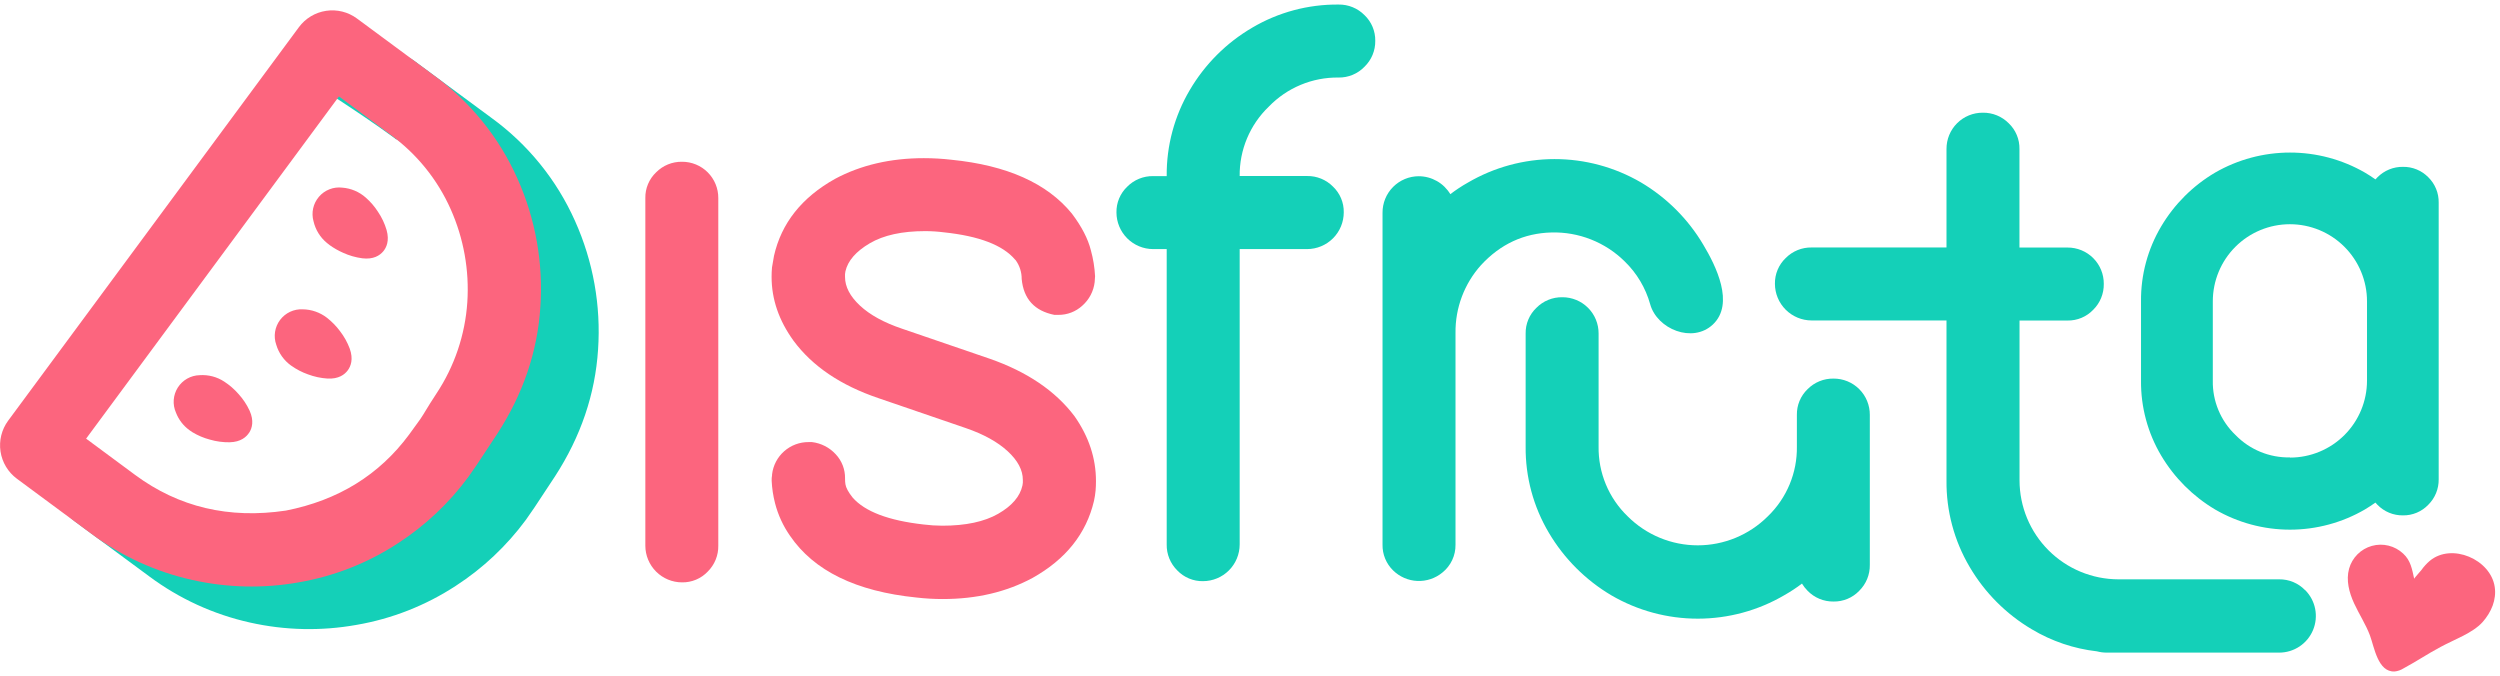<svg xmlns="http://www.w3.org/2000/svg" width="340" height="92" viewBox="0 0 340 92" fill="none"><g clip-path="url(#clip0_316_5541)"><path d="M72.677 69.031L75.49 64.769C78.992 59.358 80.941 53.617 81.337 47.547C81.744 41.55 80.67 35.546 78.208 30.063C75.712 24.458 71.78 19.611 66.811 16.011L56.385 8.307C55.18 7.422 53.674 7.049 52.196 7.271C50.718 7.494 49.388 8.292 48.497 9.492L45.672 13.315C48.342 15.065 50.993 16.844 53.576 18.723C53.689 18.807 53.789 18.894 53.898 18.982L53.95 18.911L60.886 24.035C64.489 26.639 67.338 30.152 69.142 34.215C70.909 38.18 71.685 42.515 71.402 46.846C71.108 51.296 69.654 55.592 67.185 59.306C66.513 60.34 66.049 61.076 65.79 61.515C65.532 61.954 65.272 62.367 65.009 62.755C64.744 63.145 64.234 63.849 63.485 64.866C59.423 70.362 53.839 73.808 46.734 75.205C38.998 76.367 32.163 74.753 26.231 70.362L21.71 67.026C21.016 67.048 20.328 66.89 19.712 66.568C16.506 64.863 13.316 63.129 10.18 61.318L8.944 62.99C8.058 64.195 7.686 65.701 7.908 67.179C8.13 68.657 8.929 69.987 10.129 70.878L20.293 78.385C24.367 81.42 29.035 83.56 33.993 84.665C38.747 85.734 43.667 85.844 48.464 84.988C53.291 84.161 57.895 82.351 61.993 79.67C65.688 77.275 68.919 74.23 71.531 70.685L72.677 69.031Z" fill="#14D0B8"></path><path d="M12.457 72.622L2.292 65.102C1.092 64.212 0.293 62.881 0.07 61.403C-0.152 59.924 0.221 58.418 1.107 57.214L40.651 3.696C41.54 2.494 42.871 1.694 44.35 1.472C45.828 1.25 47.335 1.624 48.539 2.511L58.961 10.212C63.932 13.811 67.865 18.658 70.362 24.264C72.824 29.747 73.898 35.752 73.491 41.748C73.097 47.818 71.148 53.559 67.644 58.971L64.831 63.233L63.685 64.879C61.07 68.428 57.835 71.475 54.138 73.875C50.047 76.557 45.449 78.369 40.628 79.199C35.831 80.053 30.911 79.944 26.157 78.876C21.201 77.777 16.533 75.646 12.457 72.622ZM18.385 64.595C24.317 68.98 31.152 70.594 38.888 69.438C45.991 68.037 51.574 64.593 55.636 59.106C56.387 58.09 56.896 57.387 57.163 56.998C57.424 56.61 57.686 56.194 57.944 55.755C58.203 55.316 58.667 54.579 59.339 53.549C61.807 49.835 63.261 45.539 63.556 41.089C63.839 36.758 63.063 32.423 61.296 28.458C59.492 24.395 56.643 20.882 53.04 18.278L46.098 13.115L11.711 59.655L18.385 64.595Z" fill="#FC657E"></path><path d="M42.637 30.079C42.899 31.241 43.541 32.283 44.461 33.04C44.581 33.141 44.707 33.241 44.839 33.34C45.41 33.75 46.022 34.098 46.666 34.38C47.493 34.757 48.371 35.009 49.272 35.129C50.799 35.316 51.651 34.732 52.1 34.209C52.549 33.686 52.995 32.749 52.572 31.27C52.313 30.395 51.921 29.566 51.409 28.81C50.948 28.089 50.387 27.437 49.743 26.873C48.857 26.086 47.738 25.611 46.556 25.52C45.965 25.449 45.366 25.525 44.812 25.741C44.257 25.957 43.765 26.306 43.377 26.758C42.99 27.21 42.719 27.75 42.59 28.331C42.461 28.912 42.477 29.515 42.637 30.089V30.079Z" fill="#FC657E"></path><path d="M39.618 49.736C40.312 50.232 41.073 50.628 41.878 50.911C42.727 51.231 43.62 51.424 44.526 51.483C46.062 51.57 46.876 50.931 47.289 50.375C47.703 49.82 48.084 48.861 47.564 47.411C47.244 46.557 46.798 45.756 46.24 45.035C45.728 44.346 45.125 43.731 44.448 43.204C43.509 42.482 42.361 42.084 41.177 42.068C40.583 42.036 39.99 42.152 39.451 42.405C38.912 42.657 38.444 43.039 38.087 43.515C37.731 43.992 37.497 44.549 37.407 45.137C37.317 45.725 37.373 46.327 37.571 46.888C37.911 48.03 38.62 49.026 39.589 49.72L39.618 49.736Z" fill="#FC657E"></path><path d="M33.903 58.825C34.271 58.241 34.577 57.249 33.944 55.848C33.562 55.022 33.054 54.26 32.44 53.588C31.875 52.939 31.223 52.372 30.503 51.903C29.514 51.251 28.339 50.943 27.157 51.024C26.562 51.038 25.978 51.199 25.459 51.492C24.94 51.785 24.502 52.202 24.182 52.705C23.863 53.209 23.673 53.783 23.628 54.377C23.584 54.972 23.687 55.568 23.929 56.113C24.296 57.075 24.937 57.908 25.772 58.509C25.895 58.602 26.027 58.693 26.163 58.777C26.902 59.225 27.701 59.564 28.536 59.784C29.408 60.039 30.314 60.162 31.223 60.149C32.76 60.117 33.522 59.413 33.89 58.832L33.903 58.825Z" fill="#FC657E"></path><path d="M124.632 81.262C116.425 80.429 110.695 77.631 107.442 72.867C106.506 71.527 105.817 70.03 105.408 68.447C105.149 67.444 104.994 66.417 104.946 65.383C104.936 65.129 104.955 64.874 105.001 64.624V64.514C105.145 63.296 105.733 62.173 106.654 61.363C107.575 60.552 108.763 60.111 109.99 60.123H110.426C111.665 60.271 112.81 60.857 113.654 61.776C114.489 62.662 114.946 63.839 114.927 65.057V65.167C114.926 65.402 114.944 65.638 114.981 65.87C115.056 66.342 115.379 66.936 115.95 67.659C117.614 69.571 120.831 70.794 125.601 71.33C126.447 71.436 127.299 71.492 128.152 71.495C131.331 71.495 133.861 70.957 135.743 69.881C137.624 68.804 138.727 67.52 139.052 66.029L139.107 65.651V65.27C139.107 63.933 138.419 62.632 137.044 61.366C135.669 60.1 133.771 59.052 131.352 58.221L119.466 54.147C114.333 52.41 110.483 49.806 107.917 46.336C105.93 43.59 104.937 40.697 104.937 37.66C104.937 37.224 104.953 36.792 104.992 36.369L105.263 34.796C106.272 30.347 109.038 26.858 113.561 24.328C117.067 22.449 121.098 21.51 125.653 21.51C126.903 21.51 128.153 21.583 129.395 21.726C136.95 22.484 142.41 24.924 145.775 29.046C147.111 30.82 147.972 32.483 148.358 34.038C148.677 35.187 148.869 36.369 148.929 37.56L148.874 38.374C148.727 39.611 148.128 40.751 147.192 41.574C146.304 42.387 145.141 42.833 143.938 42.823H143.395C140.687 42.281 139.205 40.653 138.949 37.941C138.957 37.026 138.671 36.132 138.135 35.39L138.029 35.284C136.365 33.329 133.147 32.1 128.375 31.597C127.53 31.488 126.679 31.433 125.827 31.432C122.68 31.432 120.167 31.984 118.288 33.088C116.409 34.193 115.305 35.464 114.978 36.901L114.923 37.279V37.66C114.923 38.997 115.601 40.298 116.958 41.564C118.314 42.83 120.226 43.878 122.695 44.709L134.574 48.777C139.671 50.549 143.521 53.152 146.123 56.588C148.078 59.371 149.054 62.318 149.052 65.428C149.052 65.861 149.036 66.293 149 66.72C148.957 67.193 148.883 67.663 148.781 68.127C147.732 72.577 144.949 76.066 140.431 78.595C136.886 80.511 132.819 81.469 128.229 81.469C127.027 81.471 125.826 81.402 124.632 81.262Z" fill="#FC657E"></path><path d="M177.759 33.876H168.596V74.049C168.593 75.371 168.067 76.639 167.132 77.574C166.197 78.509 164.93 79.035 163.607 79.037C162.955 79.049 162.307 78.925 161.704 78.673C161.102 78.421 160.558 78.047 160.107 77.575C159.642 77.115 159.275 76.565 159.028 75.959C158.781 75.353 158.659 74.703 158.671 74.049V33.876H156.827C155.504 33.874 154.236 33.348 153.301 32.413C152.366 31.478 151.84 30.21 151.838 28.888C151.827 28.235 151.951 27.587 152.202 26.986C152.454 26.384 152.828 25.841 153.301 25.391C153.761 24.925 154.31 24.557 154.916 24.31C155.522 24.062 156.172 23.94 156.827 23.951H158.671C158.632 19.832 159.719 15.782 161.815 12.237C163.868 8.74 166.781 5.828 170.278 3.777C173.839 1.671 177.907 0.579 182.044 0.619C182.698 0.608 183.348 0.73 183.954 0.977C184.56 1.224 185.11 1.591 185.57 2.056C186.042 2.506 186.417 3.049 186.669 3.651C186.921 4.253 187.046 4.9 187.036 5.553C187.045 6.21 186.92 6.861 186.668 7.468C186.416 8.074 186.042 8.622 185.57 9.079C185.114 9.552 184.566 9.926 183.959 10.178C183.353 10.43 182.701 10.555 182.044 10.545C180.276 10.521 178.521 10.861 176.889 11.542C175.257 12.222 173.782 13.23 172.554 14.503C171.285 15.722 170.279 17.188 169.598 18.811C168.918 20.433 168.576 22.178 168.596 23.938H177.759C178.414 23.927 179.064 24.049 179.67 24.297C180.276 24.544 180.825 24.912 181.285 25.378C181.759 25.827 182.134 26.37 182.386 26.972C182.639 27.574 182.763 28.222 182.751 28.875C182.752 30.2 182.227 31.471 181.291 32.409C180.354 33.347 179.084 33.874 177.759 33.876Z" fill="#14D0B8"></path><path d="M245.067 79.367C244.309 79.945 243.511 80.47 242.681 80.939C239.113 83.03 235.053 84.135 230.917 84.139C226.782 84.144 222.719 83.048 219.146 80.965C215.648 78.896 212.728 75.978 210.658 72.48C208.54 68.922 207.443 64.851 207.487 60.711V45.361C207.475 44.709 207.599 44.061 207.851 43.459C208.103 42.857 208.477 42.314 208.95 41.864C209.41 41.398 209.959 41.031 210.565 40.783C211.171 40.535 211.821 40.413 212.476 40.424C213.125 40.421 213.768 40.547 214.368 40.794C214.968 41.041 215.513 41.405 215.972 41.864C216.431 42.323 216.794 42.868 217.041 43.468C217.287 44.069 217.413 44.712 217.409 45.361V60.711C217.381 62.484 217.717 64.243 218.398 65.88C219.079 67.517 220.09 68.997 221.368 70.226C223.896 72.748 227.322 74.165 230.893 74.165C234.464 74.165 237.889 72.748 240.418 70.226C241.695 68.997 242.706 67.517 243.387 65.88C244.068 64.243 244.405 62.484 244.376 60.711V56.423C244.364 55.771 244.488 55.124 244.738 54.522C244.989 53.92 245.361 53.377 245.833 52.926C246.293 52.461 246.842 52.094 247.448 51.847C248.054 51.6 248.704 51.478 249.358 51.489C250.008 51.485 250.651 51.61 251.252 51.856C251.853 52.102 252.398 52.466 252.858 52.925C253.317 53.383 253.68 53.929 253.927 54.53C254.174 55.13 254.299 55.774 254.295 56.423V76.819C254.306 77.474 254.185 78.123 253.938 78.729C253.691 79.335 253.324 79.885 252.858 80.345C252.408 80.818 251.864 81.192 251.262 81.443C250.659 81.695 250.011 81.819 249.358 81.808C248.702 81.817 248.051 81.692 247.444 81.441C246.838 81.189 246.29 80.816 245.833 80.345C245.54 80.05 245.283 79.722 245.067 79.367Z" fill="#14D0B8"></path><path d="M224.422 41.367C225.359 44.767 230.192 46.727 232.946 44.137C235.952 41.309 233.347 36.123 231.655 33.295C229.586 29.795 226.666 26.875 223.166 24.806C219.593 22.725 215.53 21.63 211.395 21.636C207.259 21.641 203.2 22.745 199.631 24.835C198.8 25.302 198.002 25.828 197.245 26.408C196.801 25.667 196.173 25.054 195.423 24.626C194.672 24.199 193.824 23.972 192.961 23.967C192.308 23.967 191.663 24.096 191.061 24.347C190.459 24.598 189.913 24.966 189.454 25.429C188.995 25.892 188.632 26.442 188.386 27.046C188.141 27.65 188.018 28.297 188.024 28.949V74.078C188.012 74.728 188.134 75.374 188.381 75.975C188.628 76.576 188.996 77.121 189.461 77.575C190.344 78.444 191.519 78.955 192.758 79.009C193.997 79.063 195.211 78.655 196.167 77.865C196.732 77.411 197.187 76.834 197.496 76.178C197.805 75.522 197.96 74.803 197.949 74.078V45.277C197.908 41.874 199.148 38.58 201.423 36.049C204.065 33.191 207.257 31.713 211 31.616C212.837 31.567 214.665 31.89 216.374 32.565C218.084 33.239 219.639 34.252 220.948 35.542C222.602 37.142 223.801 39.152 224.422 41.367Z" fill="#14D0B8"></path><path d="M330.25 24.109C329.802 23.651 329.266 23.289 328.673 23.045C328.081 22.801 327.445 22.681 326.805 22.692C326.162 22.682 325.525 22.803 324.93 23.045C324.336 23.288 323.796 23.647 323.343 24.102C323.243 24.199 323.15 24.299 323.062 24.399C322.602 24.072 322.124 23.764 321.629 23.473C318.531 21.688 315.019 20.748 311.443 20.748C307.868 20.748 304.356 21.688 301.258 23.473C298.237 25.253 295.715 27.767 293.926 30.783C292.093 33.866 291.143 37.393 291.178 40.98V51.777C291.144 55.361 292.094 58.886 293.926 61.967C295.717 64.98 298.235 67.496 301.248 69.287C304.342 71.086 307.858 72.034 311.437 72.034C315.016 72.034 318.532 71.086 321.626 69.287C322.116 68.994 322.593 68.683 323.056 68.353C323.143 68.457 323.233 68.554 323.33 68.65C323.78 69.114 324.32 69.48 324.916 69.728C325.512 69.976 326.153 70.099 326.798 70.091C327.441 70.101 328.08 69.978 328.673 69.729C329.267 69.481 329.802 69.112 330.246 68.647C330.703 68.195 331.063 67.655 331.306 67.061C331.549 66.466 331.67 65.828 331.661 65.186V27.554C331.672 26.914 331.553 26.279 331.31 25.686C331.067 25.094 330.707 24.557 330.25 24.109ZM311.445 62.209C310.064 62.237 308.691 61.979 307.414 61.453C306.136 60.927 304.98 60.144 304.019 59.151C303.022 58.199 302.233 57.049 301.704 55.776C301.174 54.502 300.914 53.133 300.942 51.754V40.98C300.942 38.199 302.046 35.532 304.013 33.565C305.979 31.599 308.646 30.494 311.427 30.494C314.208 30.494 316.875 31.599 318.842 33.565C320.808 35.532 321.913 38.199 321.913 40.98V51.777C321.909 54.548 320.807 57.205 318.848 59.164C316.889 61.124 314.232 62.227 311.461 62.232L311.445 62.209Z" fill="#14D0B8"></path><path d="M313.483 80.252C313.027 79.781 312.48 79.409 311.875 79.157C311.271 78.906 310.621 78.781 309.966 78.789H288.107C284.541 78.784 281.123 77.365 278.602 74.844C276.08 72.322 274.661 68.904 274.656 65.338V43.592H281.182C281.834 43.603 282.481 43.478 283.083 43.227C283.685 42.975 284.228 42.601 284.678 42.129C285.144 41.669 285.511 41.119 285.758 40.513C286.005 39.907 286.126 39.257 286.115 38.603C286.119 37.954 285.995 37.31 285.748 36.709C285.502 36.109 285.139 35.563 284.68 35.104C284.221 34.645 283.675 34.281 283.075 34.034C282.474 33.788 281.831 33.662 281.182 33.666H274.646V20.273C274.659 19.619 274.536 18.969 274.284 18.365C274.032 17.76 273.657 17.215 273.184 16.763C272.723 16.299 272.173 15.932 271.567 15.685C270.962 15.439 270.312 15.317 269.658 15.327C269.009 15.323 268.365 15.448 267.765 15.695C267.164 15.941 266.619 16.305 266.16 16.764C265.701 17.223 265.337 17.769 265.091 18.37C264.845 18.971 264.72 19.614 264.724 20.263V33.657H246.381C245.727 33.645 245.077 33.767 244.471 34.014C243.865 34.261 243.316 34.628 242.856 35.093C242.383 35.544 242.008 36.087 241.756 36.69C241.504 37.292 241.379 37.94 241.39 38.593C241.392 39.916 241.919 41.184 242.855 42.119C243.79 43.054 245.059 43.58 246.381 43.582H264.724V65.328C264.678 69.465 265.766 73.535 267.869 77.097C269.922 80.599 272.834 83.521 276.329 85.586C279.033 87.203 282.051 88.225 285.182 88.582C285.618 88.698 286.068 88.757 286.519 88.756H309.966C310.953 88.757 311.918 88.465 312.739 87.917C313.56 87.369 314.2 86.59 314.577 85.678C314.955 84.767 315.053 83.763 314.86 82.795C314.667 81.828 314.191 80.939 313.492 80.242L313.483 80.252Z" fill="#14D0B8"></path><path d="M339.284 79.829C338.738 76.077 333.427 73.784 330.447 76.277C330.013 76.65 329.627 77.075 329.297 77.543C329.191 77.691 328.303 78.647 328.329 78.721C328.041 77.41 327.86 76.228 326.824 75.282C326.264 74.758 325.578 74.387 324.833 74.205C324.088 74.023 323.308 74.036 322.569 74.243C321.831 74.45 321.158 74.844 320.616 75.387C320.074 75.93 319.681 76.603 319.475 77.342C319.043 78.905 319.475 80.571 320.16 82.06C320.844 83.548 321.745 84.901 322.313 86.419C322.904 88.004 323.385 91.436 325.678 91.323C326.109 91.274 326.523 91.127 326.889 90.894C328.894 89.806 329.908 89.066 331.913 87.988C333.85 86.939 336.255 86.118 337.631 84.604C338.826 83.251 339.539 81.566 339.284 79.829Z" fill="#FC657E"></path><path d="M92.754 79.202C91.432 79.2 90.165 78.673 89.23 77.738C88.295 76.803 87.769 75.536 87.766 74.214V26.937C87.754 26.285 87.878 25.637 88.13 25.035C88.382 24.433 88.756 23.89 89.229 23.441C89.689 22.975 90.238 22.607 90.844 22.359C91.45 22.112 92.1 21.99 92.754 22C93.403 21.997 94.047 22.123 94.647 22.37C95.247 22.617 95.792 22.981 96.251 23.44C96.71 23.899 97.073 24.445 97.32 25.045C97.566 25.645 97.692 26.288 97.688 26.937V74.214C97.699 74.867 97.577 75.517 97.33 76.122C97.083 76.727 96.716 77.277 96.251 77.736C95.802 78.21 95.259 78.585 94.657 78.837C94.055 79.089 93.407 79.214 92.754 79.202Z" fill="#FC657E"></path></g><defs><clipPath id="clip0_316_5541"><rect width="339.336" height="90.688" fill="white" transform="translate(0 0.619)"></rect></clipPath></defs></svg>